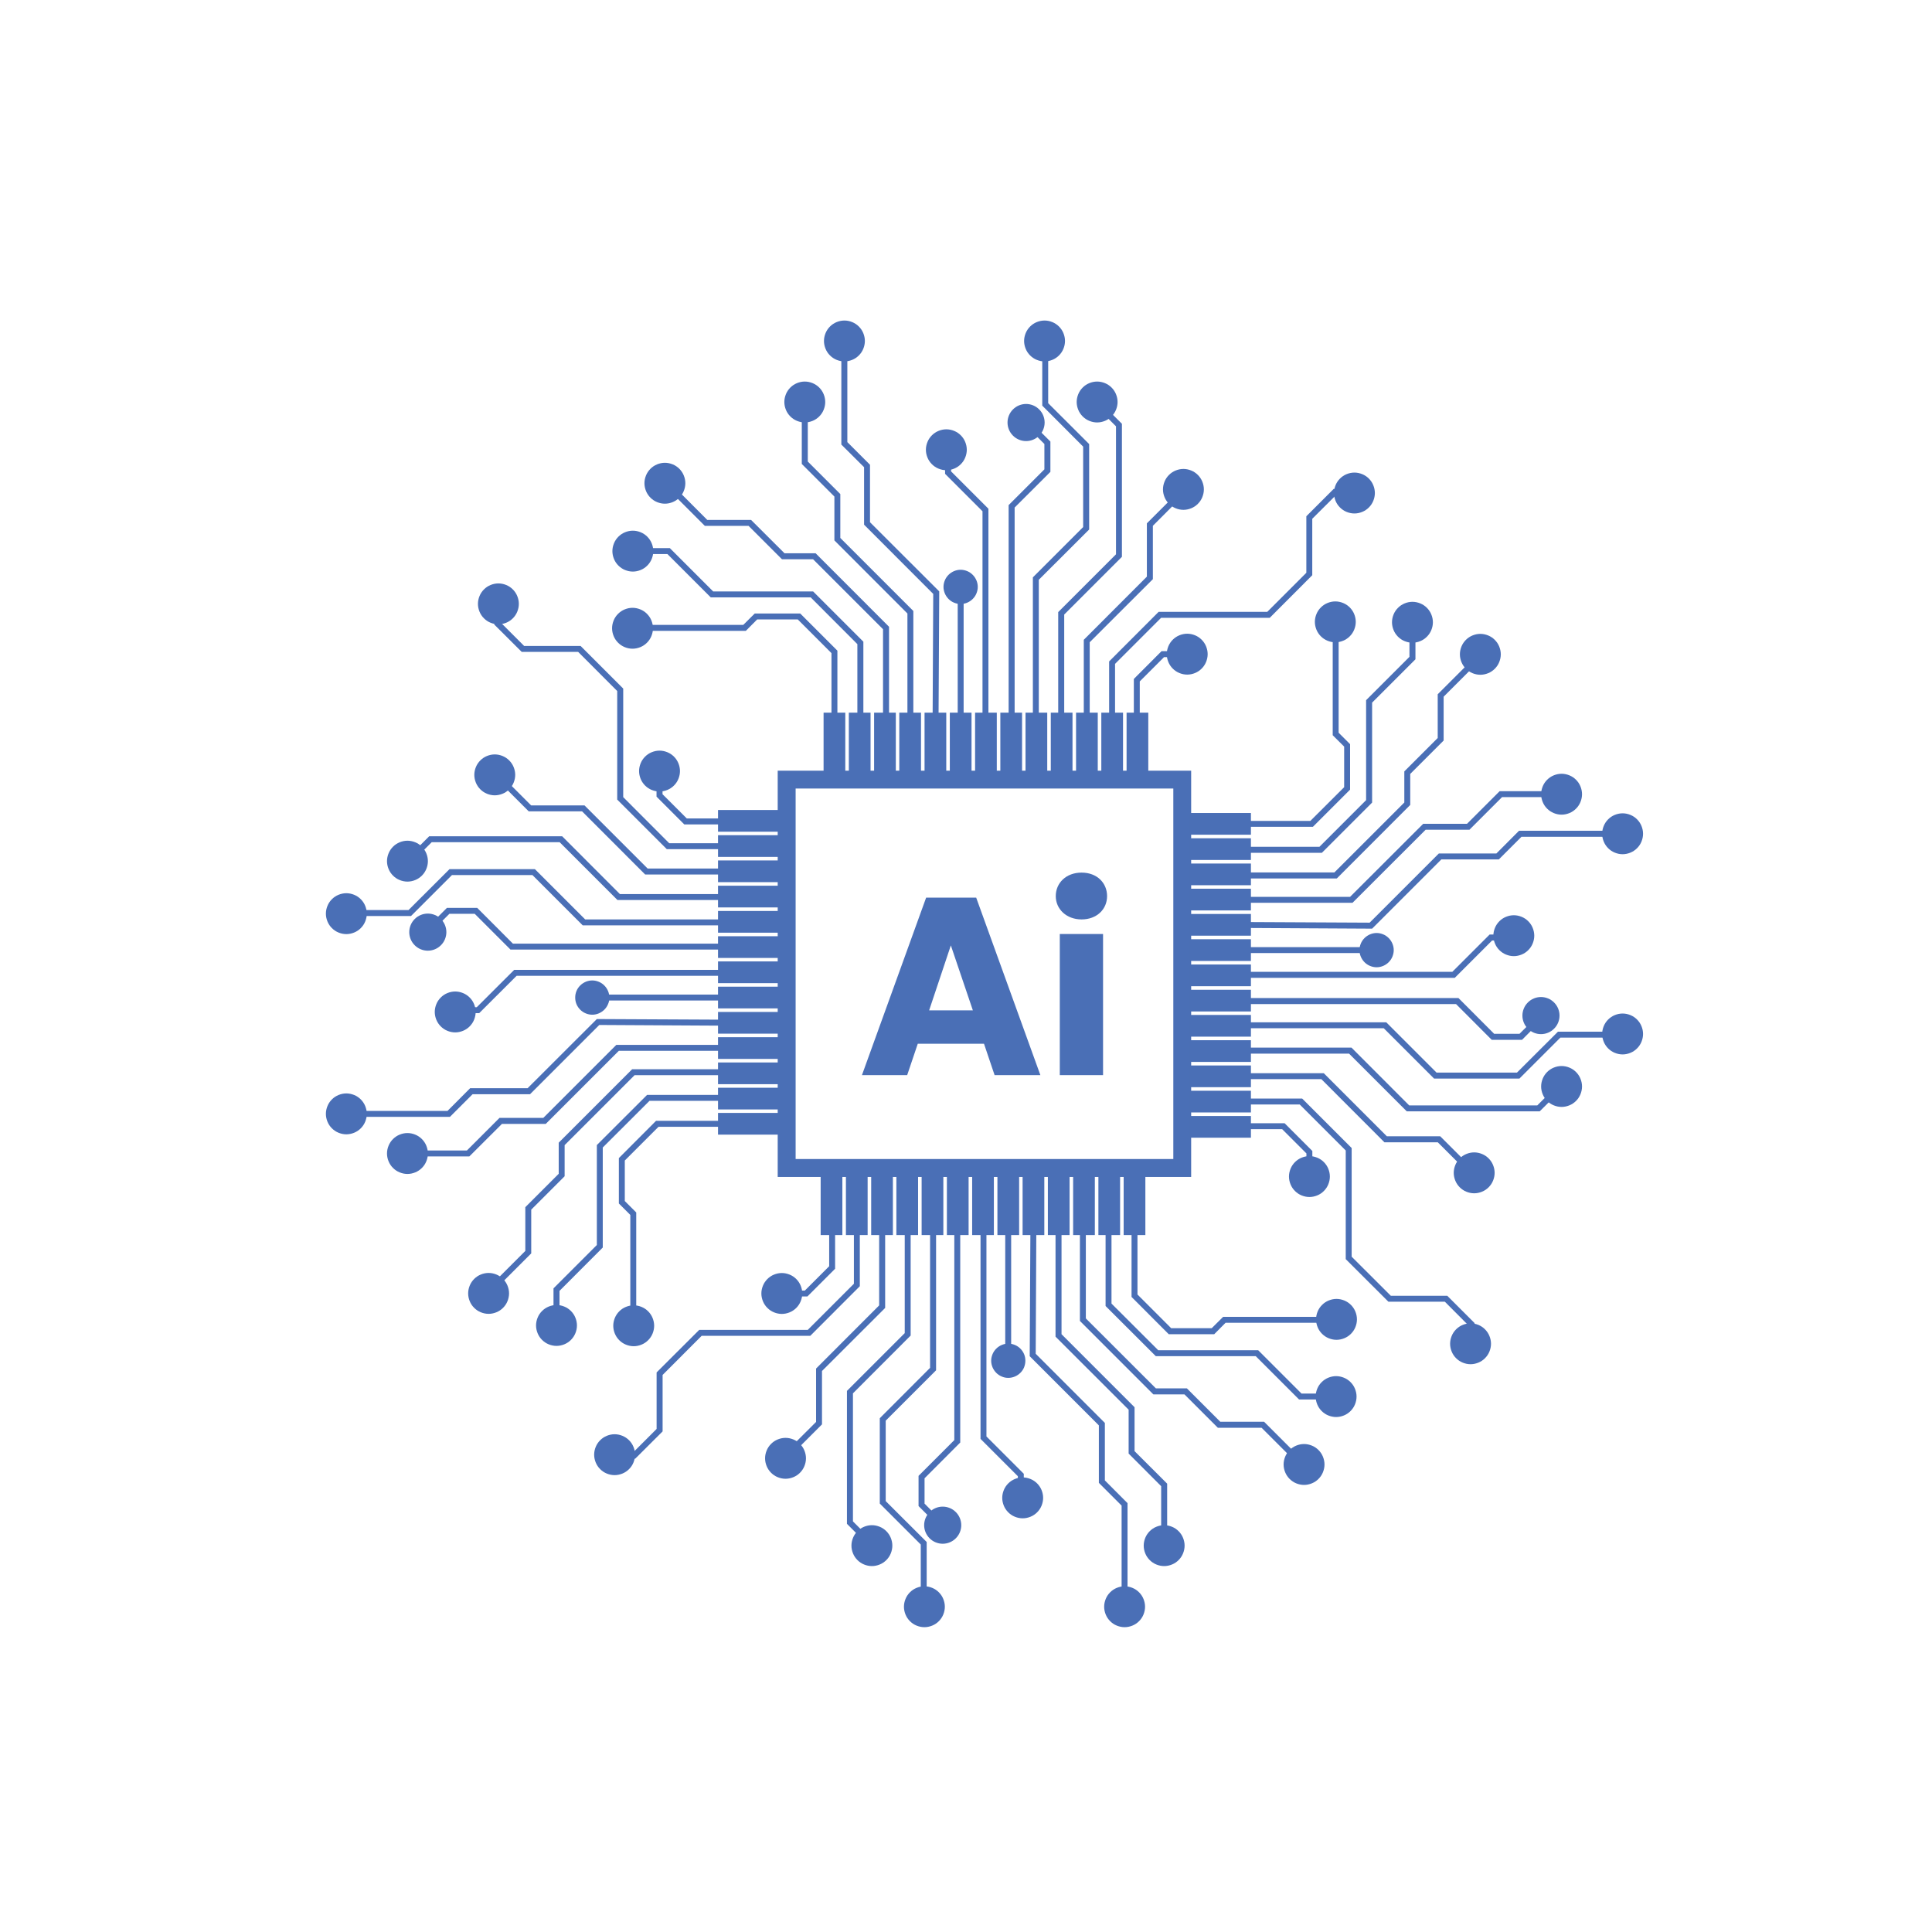 <svg xmlns="http://www.w3.org/2000/svg" id="Layer_1" data-name="Layer 1" viewBox="0 0 244.72 244.72"><defs><style>      .cls-1 {        fill: #4a6fb6;      }    </style></defs><path class="cls-1" d="m150.88,97.62h-52.37v51.46h52.37v-51.46Zm-2.26,2.26v46.93h-47.84v-46.93h47.84"></path><rect class="cls-1" x="104.32" y="90.27" width="2.75" height="7.75"></rect><rect class="cls-1" x="107.52" y="90.27" width="2.75" height="7.75"></rect><rect class="cls-1" x="110.72" y="90.27" width="2.75" height="7.75"></rect><rect class="cls-1" x="113.91" y="90.27" width="2.75" height="7.75"></rect><rect class="cls-1" x="117.11" y="90.27" width="2.75" height="7.75"></rect><rect class="cls-1" x="120.31" y="90.27" width="2.75" height="7.75"></rect><rect class="cls-1" x="123.51" y="90.27" width="2.75" height="7.75"></rect><rect class="cls-1" x="126.71" y="90.27" width="2.75" height="7.75"></rect><rect class="cls-1" x="129.9" y="90.27" width="2.75" height="7.75"></rect><rect class="cls-1" x="133.1" y="90.27" width="2.75" height="7.75"></rect><rect class="cls-1" x="136.3" y="90.27" width="2.75" height="7.75"></rect><rect class="cls-1" x="139.5" y="90.27" width="2.75" height="7.75"></rect><rect class="cls-1" x="142.7" y="90.27" width="2.75" height="7.75"></rect><polygon class="cls-1" points="106.07 93.91 105.32 93.91 105.32 82.73 101.05 78.46 95.91 78.46 94.47 79.91 80.16 79.91 80.16 79.15 94.15 79.15 95.6 77.71 101.36 77.71 106.07 82.42 106.07 93.91"></polygon><polygon class="cls-1" points="109.36 94.44 108.6 94.44 108.6 81.59 102.69 75.67 90.03 75.67 84.54 70.18 80.16 70.18 80.16 69.43 84.85 69.43 90.34 74.92 103 74.92 109.36 81.28 109.36 94.44"></polygon><polygon class="cls-1" points="112.61 94.14 111.85 94.14 111.85 79.7 102.99 70.84 99.05 70.84 94.82 66.61 89.28 66.61 83.95 61.28 84.49 60.75 89.59 65.86 95.14 65.86 99.37 70.08 103.31 70.08 112.61 79.39 112.61 94.14"></polygon><polygon class="cls-1" points="115.69 93.23 114.94 93.23 114.94 77.71 105.69 68.45 105.69 62.9 101.56 58.77 101.56 50.92 102.32 50.92 102.32 58.46 106.44 62.58 106.44 68.14 115.69 77.39 115.69 93.23"></polygon><polygon class="cls-1" points="118.87 93.23 118.12 93.23 118.21 75.23 109.45 66.46 109.45 59.18 106.57 56.31 106.57 43.19 107.33 43.19 107.33 56 110.2 58.87 110.2 66.15 118.97 74.91 118.87 93.23"></polygon><rect class="cls-1" x="121.31" y="73.52" width=".75" height="19.71"></rect><polygon class="cls-1" points="125.2 93.23 124.45 93.23 124.45 64.76 119.71 60.02 119.71 56.97 120.47 56.97 120.47 59.71 125.2 64.44 125.2 93.23"></polygon><polygon class="cls-1" points="128.52 92.2 127.76 92.2 127.76 63.98 132.29 59.45 132.29 56.24 129.53 53.48 130.06 52.95 133.05 55.93 133.05 59.77 128.52 64.29 128.52 92.2"></polygon><polygon class="cls-1" points="131.58 92.97 130.83 92.97 130.83 73.13 137.2 66.76 137.2 56.57 132.02 51.38 132.02 43.19 132.77 43.19 132.77 51.07 137.96 56.25 137.96 67.07 131.58 73.44 131.58 92.97"></polygon><polygon class="cls-1" points="134.8 93.23 134.04 93.23 134.04 77.53 141.36 70.21 141.36 54 138.55 51.19 139.09 50.66 142.11 53.68 142.11 70.53 134.8 77.84 134.8 93.23"></polygon><polygon class="cls-1" points="138.03 91.87 137.28 91.87 137.28 81.04 145.27 73.04 145.27 66.29 149.84 61.72 150.37 62.25 146.03 66.6 146.03 73.36 138.03 81.35 138.03 91.87"></polygon><polygon class="cls-1" points="141.24 92.97 140.49 92.97 140.49 83.78 146.76 77.5 160.52 77.5 165.47 72.55 165.47 65.39 168.93 61.93 171.94 61.93 171.94 62.69 169.25 62.69 166.22 65.71 166.22 72.86 160.83 78.26 147.07 78.26 141.24 84.09 141.24 92.97"></polygon><polygon class="cls-1" points="144.37 92.77 143.62 92.77 143.62 86 147.13 82.48 150.37 82.48 150.37 83.24 147.44 83.24 144.37 86.31 144.37 92.77"></polygon><path class="cls-1" d="m82.71,79.58c0,.34-.07.67-.2.99-.13.32-.32.6-.56.84-.24.24-.52.43-.84.56-.32.13-.65.2-.99.2s-.67-.07-.99-.2c-.32-.13-.6-.32-.84-.56-.24-.24-.43-.52-.56-.84-.13-.32-.2-.65-.2-.99s.07-.67.2-.99c.13-.32.32-.6.56-.84.24-.24.52-.43.84-.56.32-.13.65-.2.99-.2s.67.07.99.2c.32.13.6.32.84.56.24.24.43.52.56.84.13.32.2.65.2.99Z"></path><path class="cls-1" d="m82.75,69.81c0,.34-.07.67-.2.99-.13.32-.32.6-.56.84-.24.24-.52.43-.84.56-.32.13-.65.2-.99.2s-.67-.07-.99-.2c-.32-.13-.6-.32-.84-.56-.24-.24-.43-.52-.56-.84-.13-.32-.2-.65-.2-.99s.07-.67.2-.99c.13-.32.32-.6.56-.84.24-.24.52-.43.84-.56.32-.13.65-.2.99-.2s.67.07.99.2c.32.13.6.32.84.56.24.24.43.52.56.84.13.32.2.65.2.99Z"></path><path class="cls-1" d="m86.81,61.21c0,.34-.07.67-.2.99-.13.32-.32.6-.56.84-.24.24-.52.43-.84.56-.32.13-.65.2-.99.2s-.67-.07-.99-.2c-.32-.13-.6-.32-.84-.56-.24-.24-.43-.52-.56-.84-.13-.32-.2-.65-.2-.99s.07-.67.2-.99c.13-.32.32-.6.56-.84.24-.24.52-.43.84-.56.32-.13.65-.2.99-.2s.67.07.99.2c.32.13.6.32.84.56.24.24.43.52.56.84.13.32.2.65.2.99Z"></path><path class="cls-1" d="m104.53,50.92c0,.34-.07.67-.2.99-.13.32-.32.6-.56.84-.24.24-.52.43-.84.56-.32.13-.65.2-.99.2s-.67-.07-.99-.2c-.32-.13-.6-.32-.84-.56-.24-.24-.43-.52-.56-.84-.13-.32-.2-.65-.2-.99s.07-.67.2-.99c.13-.32.32-.6.56-.84.24-.24.52-.43.84-.56.32-.13.65-.2.99-.2s.67.07.99.2c.32.13.6.32.84.56.24.24.43.52.56.84.13.32.2.65.2.99Z"></path><path class="cls-1" d="m109.55,43.19c0,.34-.07.67-.2.99-.13.32-.32.6-.56.84-.24.24-.52.43-.84.56-.32.13-.65.2-.99.2s-.67-.07-.99-.2c-.32-.13-.6-.32-.84-.56-.24-.24-.43-.52-.56-.84-.13-.32-.2-.65-.2-.99s.07-.67.2-.99c.13-.32.32-.6.56-.84.24-.24.52-.43.84-.56.32-.13.65-.2.99-.2s.67.07.99.2c.32.13.6.32.84.56.24.24.43.52.56.84.13.32.2.65.2.99Z"></path><path class="cls-1" d="m122.46,56.97c0,.34-.07.67-.2.99-.13.32-.32.6-.56.84-.24.24-.52.43-.84.56-.32.13-.65.2-.99.2s-.67-.07-.99-.2c-.32-.13-.6-.32-.84-.56-.24-.24-.43-.52-.56-.84-.13-.32-.2-.65-.2-.99,0-.34.07-.67.2-.99.13-.32.32-.6.56-.84.24-.24.52-.43.84-.56.32-.13.65-.2.99-.2s.67.07.99.2c.32.13.6.32.84.56.24.24.43.52.56.84.13.32.2.65.2.99Z"></path><path class="cls-1" d="m123.85,74.34c0,.29-.06.56-.17.83-.11.27-.27.5-.47.7s-.44.36-.7.47-.54.17-.83.17-.56-.06-.83-.17c-.27-.11-.5-.27-.7-.47-.2-.2-.36-.44-.47-.7-.11-.27-.17-.54-.17-.83s.06-.56.17-.83.27-.5.47-.7c.2-.2.44-.36.7-.47.27-.11.54-.17.83-.17s.56.06.83.17.5.27.7.47c.2.2.36.44.47.7s.17.54.17.83Z"></path><path class="cls-1" d="m134.9,43.19c0,.34-.07.67-.2.99-.13.32-.32.6-.56.84-.24.24-.52.43-.84.56-.32.13-.65.2-.99.2s-.67-.07-.99-.2c-.32-.13-.6-.32-.84-.56-.24-.24-.43-.52-.56-.84-.13-.32-.2-.65-.2-.99s.07-.67.2-.99c.13-.32.32-.6.56-.84.24-.24.52-.43.84-.56.32-.13.65-.2.99-.2s.67.07.99.2c.32.13.6.32.84.56.24.24.43.52.56.84.13.32.2.65.2.99Z"></path><path class="cls-1" d="m141.56,50.92c0,.34-.07.67-.2.99-.13.32-.32.6-.56.84-.24.24-.52.43-.84.56-.32.13-.65.2-.99.2s-.67-.07-.99-.2c-.32-.13-.6-.32-.84-.56-.24-.24-.43-.52-.56-.84-.13-.32-.2-.65-.2-.99s.07-.67.2-.99c.13-.32.32-.6.56-.84.24-.24.52-.43.84-.56.32-.13.65-.2.99-.2s.67.07.99.2c.32.13.6.32.84.56.24.24.43.52.56.84s.2.65.2.99Z"></path><path class="cls-1" d="m152.49,61.99c0,.34-.07.67-.2.99-.13.32-.32.6-.56.84-.24.24-.52.43-.84.56-.32.13-.65.2-.99.2s-.67-.07-.99-.2c-.32-.13-.6-.32-.84-.56s-.43-.52-.56-.84c-.13-.32-.2-.65-.2-.99s.07-.67.2-.99.32-.6.56-.84c.24-.24.52-.43.84-.56.32-.13.65-.2.99-.2s.67.07.99.2c.32.13.6.32.84.56.24.24.43.52.56.84s.2.65.2.99Z"></path><path class="cls-1" d="m174.15,62.45c0,.34-.07.67-.2.99-.13.32-.32.6-.56.84-.24.24-.52.43-.84.56-.32.13-.65.2-.99.2s-.67-.07-.99-.2c-.32-.13-.6-.32-.84-.56-.24-.24-.43-.52-.56-.84-.13-.32-.2-.65-.2-.99s.07-.67.2-.99c.13-.32.32-.6.56-.84.24-.24.52-.43.84-.56.32-.13.65-.2.99-.2s.67.07.99.2c.32.13.6.32.84.56.24.24.43.52.56.84s.2.65.2.99Z"></path><path class="cls-1" d="m152.97,82.86c0,.34-.07.67-.2.99-.13.32-.32.6-.56.84-.24.24-.52.43-.84.56-.32.13-.65.2-.99.2s-.67-.07-.99-.2c-.32-.13-.6-.32-.84-.56-.24-.24-.43-.52-.56-.84-.13-.32-.2-.65-.2-.99s.07-.67.2-.99.32-.6.56-.84c.24-.24.52-.43.84-.56.32-.13.65-.2.99-.2s.67.07.99.2c.32.13.6.32.84.56.24.24.43.52.56.84.13.32.2.65.2.99Z"></path><path class="cls-1" d="m132.32,53.52c0,.31-.06.61-.18.9-.12.29-.29.54-.51.76s-.47.39-.76.51c-.29.12-.59.18-.9.18s-.61-.06-.9-.18c-.29-.12-.54-.29-.76-.51-.22-.22-.39-.47-.51-.76s-.18-.59-.18-.9.06-.61.18-.9.29-.54.51-.76c.22-.22.47-.39.76-.51.29-.12.59-.18.9-.18s.61.06.9.18c.29.12.54.29.76.51.22.22.39.47.51.76.12.29.18.59.18.9Z"></path><rect class="cls-1" x="142.33" y="148.69" width="2.75" height="7.75"></rect><rect class="cls-1" x="139.13" y="148.69" width="2.75" height="7.75"></rect><rect class="cls-1" x="135.93" y="148.69" width="2.75" height="7.75"></rect><rect class="cls-1" x="132.73" y="148.69" width="2.75" height="7.75"></rect><rect class="cls-1" x="129.53" y="148.69" width="2.75" height="7.75"></rect><rect class="cls-1" x="126.34" y="148.69" width="2.75" height="7.75"></rect><rect class="cls-1" x="123.14" y="148.69" width="2.75" height="7.75"></rect><rect class="cls-1" x="119.94" y="148.69" width="2.75" height="7.75"></rect><rect class="cls-1" x="116.74" y="148.69" width="2.75" height="7.75"></rect><rect class="cls-1" x="113.54" y="148.69" width="2.75" height="7.75"></rect><rect class="cls-1" x="110.35" y="148.69" width="2.75" height="7.75"></rect><rect class="cls-1" x="107.15" y="148.69" width="2.75" height="7.75"></rect><rect class="cls-1" x="103.95" y="148.69" width="2.75" height="7.75"></rect><polygon class="cls-1" points="153.8 169 148.04 169 143.33 164.28 143.33 152.79 144.08 152.79 144.08 163.97 148.35 168.24 153.48 168.24 154.93 166.8 169.24 166.8 169.24 167.55 155.24 167.55 153.8 169"></polygon><polygon class="cls-1" points="169.24 177.27 164.55 177.27 159.06 171.78 146.4 171.78 140.04 165.43 140.04 152.26 140.79 152.26 140.79 165.12 146.71 171.03 159.37 171.03 164.86 176.52 169.24 176.52 169.24 177.27"></polygon><polygon class="cls-1" points="164.91 185.96 159.8 180.85 154.26 180.85 150.03 176.62 146.09 176.62 145.98 176.51 136.79 167.32 136.79 152.56 137.54 152.56 137.54 167 146.41 175.86 150.34 175.86 154.57 180.09 160.12 180.09 165.45 185.42 164.91 185.96"></polygon><polygon class="cls-1" points="147.84 195.78 147.08 195.78 147.08 188.25 142.96 184.12 142.96 178.56 133.7 169.31 133.7 153.47 134.46 153.47 134.46 169 143.71 178.25 143.71 183.81 147.84 187.93 147.84 195.78"></polygon><polygon class="cls-1" points="142.82 203.52 142.07 203.52 142.07 190.71 139.19 187.83 139.19 180.55 130.43 171.79 130.53 153.47 131.28 153.47 131.19 171.48 139.95 180.24 139.95 187.52 142.82 190.4 142.82 203.52"></polygon><rect class="cls-1" x="127.33" y="153.47" width=".75" height="19.71"></rect><polygon class="cls-1" points="129.68 189.73 128.93 189.73 128.93 186.99 124.2 182.26 124.2 153.47 124.95 153.47 124.95 181.95 129.68 186.68 129.68 189.73"></polygon><polygon class="cls-1" points="119.34 193.76 116.35 190.77 116.35 186.94 120.88 182.41 120.88 154.51 121.63 154.51 121.63 182.72 117.11 187.25 117.11 190.46 119.87 193.23 119.34 193.76"></polygon><polygon class="cls-1" points="117.38 203.52 116.63 203.52 116.63 195.64 111.44 190.45 111.44 179.64 117.81 173.26 117.81 153.73 118.57 153.73 118.57 173.57 112.19 179.95 112.19 190.14 117.38 195.32 117.38 203.52"></polygon><polygon class="cls-1" points="110.31 196.05 107.28 193.02 107.28 176.18 114.6 168.86 114.6 153.47 115.35 153.47 115.35 169.17 108.04 176.49 108.04 192.71 110.85 195.52 110.31 196.05"></polygon><polygon class="cls-1" points="99.56 184.98 99.02 184.45 103.37 180.11 103.37 173.35 111.36 165.35 111.36 154.83 112.12 154.83 112.12 165.67 104.12 173.66 104.12 180.42 99.56 184.98"></polygon><polygon class="cls-1" points="80.46 184.77 77.46 184.77 77.46 184.02 80.15 184.02 83.17 181 83.17 173.84 88.57 168.45 102.32 168.45 108.16 162.61 108.16 153.73 108.91 153.73 108.91 162.92 102.64 169.2 88.88 169.2 83.93 174.16 83.93 181.31 80.46 184.77"></polygon><polygon class="cls-1" points="102.27 164.22 99.03 164.22 99.03 163.47 101.95 163.47 105.03 160.39 105.03 153.93 105.78 153.93 105.78 160.71 102.27 164.22"></polygon><path class="cls-1" d="m171.88,167.12c0,.34-.07.67-.2.99s-.32.6-.56.84c-.24.24-.52.43-.84.56-.32.13-.65.2-.99.2s-.67-.07-.99-.2c-.32-.13-.6-.32-.84-.56-.24-.24-.43-.52-.56-.84-.13-.32-.2-.65-.2-.99s.07-.67.2-.99c.13-.32.32-.6.56-.84.24-.24.52-.43.84-.56.32-.13.65-.2.99-.2s.67.07.99.2c.32.13.6.32.84.56.24.24.43.52.56.84.13.32.2.65.2.99Z"></path><path class="cls-1" d="m171.83,176.9c0,.34-.07.67-.2.99-.13.32-.32.6-.56.84-.24.24-.52.43-.84.56-.32.13-.65.2-.99.2s-.67-.07-.99-.2c-.32-.13-.6-.32-.84-.56-.24-.24-.43-.52-.56-.84-.13-.32-.2-.65-.2-.99s.07-.67.2-.99c.13-.32.32-.6.56-.84.24-.24.52-.43.84-.56.32-.13.65-.2.99-.2s.67.07.99.2c.32.13.6.32.84.56.24.24.43.52.56.84.13.32.2.65.2.99Z"></path><path class="cls-1" d="m167.77,185.5c0,.34-.07.67-.2.99-.13.32-.32.6-.56.84-.24.24-.52.43-.84.56-.32.13-.65.2-.99.2s-.67-.07-.99-.2c-.32-.13-.6-.32-.84-.56-.24-.24-.43-.52-.56-.84-.13-.32-.2-.65-.2-.99s.07-.67.2-.99c.13-.32.32-.6.56-.84.24-.24.52-.43.84-.56.32-.13.65-.2.99-.2s.67.07.99.2c.32.13.6.32.84.56.24.24.43.52.56.84.13.32.2.65.2.99Z"></path><path class="cls-1" d="m150.05,195.78c0,.34-.07.67-.2.99-.13.32-.32.6-.56.84-.24.24-.52.43-.84.56-.32.13-.65.2-.99.2s-.67-.07-.99-.2c-.32-.13-.6-.32-.84-.56-.24-.24-.43-.52-.56-.84-.13-.32-.2-.65-.2-.99s.07-.67.2-.99c.13-.32.32-.6.56-.84.24-.24.52-.43.84-.56.32-.13.65-.2.99-.2s.67.07.99.2c.32.13.6.32.84.56.24.24.43.52.56.84.13.32.2.65.2.99Z"></path><path class="cls-1" d="m145.04,203.52c0,.34-.07.67-.2.99s-.32.6-.56.84-.52.43-.84.56c-.32.13-.65.2-.99.2-.34,0-.67-.07-.99-.2-.32-.13-.6-.32-.84-.56-.24-.24-.43-.52-.56-.84-.13-.32-.2-.65-.2-.99s.07-.67.2-.99c.13-.32.32-.6.56-.84.24-.24.52-.43.84-.56.32-.13.65-.2.99-.2s.67.07.99.2c.32.13.6.32.84.56.24.24.43.52.56.84s.2.65.2.99Z"></path><path class="cls-1" d="m132.13,189.73c0,.34-.07.67-.2.99-.13.32-.32.6-.56.84-.24.24-.52.43-.84.56-.32.13-.65.2-.99.2s-.67-.07-.99-.2c-.32-.13-.6-.32-.84-.56-.24-.24-.43-.52-.56-.84-.13-.32-.2-.65-.2-.99s.07-.67.2-.99c.13-.32.32-.6.56-.84.24-.24.52-.43.84-.56.32-.13.65-.2.99-.2s.67.07.99.2c.32.13.6.32.84.56.24.24.43.52.56.84.13.32.2.65.2.99Z"></path><path class="cls-1" d="m129.88,172.36c0,.29-.06.56-.16.83-.11.27-.27.5-.47.7-.2.2-.44.36-.7.47-.27.11-.54.17-.83.17s-.56-.05-.83-.17c-.27-.11-.5-.27-.7-.47-.2-.2-.36-.44-.47-.7-.11-.27-.17-.54-.17-.83s.06-.56.17-.83c.11-.27.27-.5.47-.7.2-.2.44-.36.7-.47.27-.11.54-.17.83-.17s.56.06.83.17c.27.11.5.27.7.47.2.2.36.44.47.7.11.27.16.54.16.83Z"></path><path class="cls-1" d="m119.68,203.52c0,.34-.07.67-.2.99s-.32.6-.56.84c-.24.24-.52.43-.84.56-.32.13-.65.2-.99.2-.34,0-.67-.07-.99-.2-.32-.13-.6-.32-.84-.56-.24-.24-.43-.52-.56-.84s-.2-.65-.2-.99.07-.67.2-.99.32-.6.56-.84c.24-.24.52-.43.84-.56.32-.13.65-.2.99-.2s.67.07.99.2c.32.13.6.32.84.56.24.24.43.52.56.84s.2.65.2.99Z"></path><path class="cls-1" d="m113.03,195.78c0,.34-.07.67-.2.99s-.32.6-.56.84c-.24.24-.52.43-.84.56-.32.13-.65.2-.99.2s-.67-.07-.99-.2c-.32-.13-.6-.32-.84-.56s-.43-.52-.56-.84c-.13-.32-.2-.65-.2-.99s.07-.67.2-.99c.13-.32.32-.6.56-.84.24-.24.52-.43.84-.56.32-.13.65-.2.99-.2s.67.07.99.2c.32.13.6.32.84.56.24.24.43.52.56.84.13.32.2.65.2.99Z"></path><path class="cls-1" d="m102.09,184.72c0,.34-.07.67-.2.99-.13.32-.32.6-.56.84-.24.24-.52.43-.84.56-.32.13-.65.2-.99.2s-.67-.07-.99-.2c-.32-.13-.6-.32-.84-.56-.24-.24-.43-.52-.56-.84-.13-.32-.2-.65-.2-.99s.07-.67.2-.99c.13-.32.32-.6.56-.84.24-.24.52-.43.84-.56.32-.13.65-.2.99-.2s.67.07.99.2c.32.13.6.32.84.56.24.24.43.52.56.84.13.32.2.65.2.99Z"></path><path class="cls-1" d="m80.44,184.26c0,.34-.07.67-.2.99-.13.32-.32.6-.56.84-.24.24-.52.43-.84.56-.32.13-.65.2-.99.2s-.67-.07-.99-.2c-.32-.13-.6-.32-.84-.56-.24-.24-.43-.52-.56-.84-.13-.32-.2-.65-.2-.99s.07-.67.2-.99c.13-.32.32-.6.56-.84.24-.24.52-.43.84-.56.32-.13.65-.2.99-.2s.67.07.99.2c.32.13.6.32.84.56.24.24.43.52.56.84.13.32.2.65.2.99Z"></path><path class="cls-1" d="m101.62,163.84c0,.34-.07.67-.2.99s-.32.6-.56.84c-.24.24-.52.43-.84.56-.32.13-.65.2-.99.2s-.67-.07-.99-.2c-.32-.13-.6-.32-.84-.56-.24-.24-.43-.52-.56-.84-.13-.32-.2-.65-.2-.99s.07-.67.2-.99c.13-.32.32-.6.56-.84.24-.24.52-.43.84-.56.32-.13.65-.2.99-.2s.67.07.99.2c.32.13.6.32.84.56.24.24.43.52.56.84s.2.65.2.99Z"></path><path class="cls-1" d="m121.76,193.19c0,.31-.06.61-.18.9-.12.29-.29.54-.51.76-.22.22-.47.39-.76.51-.29.12-.59.18-.9.18s-.61-.06-.9-.18c-.29-.12-.54-.29-.76-.51-.22-.22-.39-.47-.51-.76-.12-.29-.18-.59-.18-.9s.06-.61.18-.9c.12-.29.29-.54.51-.76.22-.22.47-.39.76-.51.29-.12.59-.18.9-.18s.61.06.9.18c.29.12.54.29.76.51.22.22.39.47.51.76.12.29.18.59.18.9Z"></path><rect class="cls-1" x="150.7" y="102.98" width="7.75" height="2.75"></rect><rect class="cls-1" x="150.7" y="106.18" width="7.75" height="2.75"></rect><rect class="cls-1" x="150.7" y="109.38" width="7.75" height="2.75"></rect><rect class="cls-1" x="150.7" y="112.57" width="7.75" height="2.75"></rect><rect class="cls-1" x="150.7" y="115.77" width="7.75" height="2.75"></rect><rect class="cls-1" x="150.7" y="118.97" width="7.75" height="2.75"></rect><rect class="cls-1" x="150.7" y="122.17" width="7.75" height="2.75"></rect><rect class="cls-1" x="150.7" y="125.37" width="7.75" height="2.75"></rect><rect class="cls-1" x="150.7" y="128.56" width="7.75" height="2.75"></rect><rect class="cls-1" x="150.7" y="131.76" width="7.75" height="2.75"></rect><rect class="cls-1" x="150.7" y="134.96" width="7.75" height="2.75"></rect><rect class="cls-1" x="150.7" y="138.16" width="7.75" height="2.75"></rect><rect class="cls-1" x="150.7" y="141.36" width="7.75" height="2.75"></rect><polygon class="cls-1" points="166.3 104.73 154.8 104.73 154.8 103.98 165.98 103.98 170.26 99.71 170.26 94.57 168.81 93.13 168.81 78.82 169.56 78.82 169.56 92.81 171.01 94.26 171.01 100.02 166.3 104.73"></polygon><polygon class="cls-1" points="167.44 108.02 154.27 108.02 154.27 107.26 167.13 107.26 173.04 101.35 173.04 88.69 178.53 83.2 178.53 78.82 179.29 78.82 179.29 83.51 173.8 89 173.8 101.66 167.44 108.02"></polygon><polygon class="cls-1" points="169.33 111.27 154.58 111.27 154.58 110.51 169.02 110.51 177.88 101.65 177.88 97.71 182.11 93.48 182.11 87.94 187.44 82.61 187.97 83.14 182.86 88.25 182.86 93.8 178.63 98.03 178.63 101.96 169.33 111.27"></polygon><polygon class="cls-1" points="171.32 114.35 155.48 114.35 155.48 113.6 171.01 113.6 180.27 104.35 185.82 104.35 189.95 100.22 197.79 100.22 197.79 100.97 190.26 100.97 186.13 105.1 180.58 105.1 171.32 114.35"></polygon><polygon class="cls-1" points="173.8 117.63 155.48 117.53 155.49 116.78 173.49 116.87 182.25 108.11 189.54 108.11 192.41 105.23 205.53 105.23 205.53 105.99 192.72 105.99 189.85 108.86 182.57 108.86 173.8 117.63"></polygon><rect class="cls-1" x="155.48" y="119.97" width="19.71" height=".75"></rect><polygon class="cls-1" points="184.27 123.86 155.48 123.86 155.48 123.1 183.96 123.1 188.69 118.37 191.74 118.37 191.74 119.13 189 119.13 184.27 123.86"></polygon><polygon class="cls-1" points="192.79 131.71 188.95 131.71 184.43 127.18 156.52 127.18 156.52 126.42 184.74 126.42 189.26 130.95 192.47 130.95 195.24 128.19 195.77 128.72 192.79 131.71"></polygon><polygon class="cls-1" points="192.46 136.62 181.65 136.62 175.27 130.24 155.74 130.24 155.74 129.49 175.59 129.49 181.96 135.86 192.15 135.86 197.34 130.68 205.53 130.68 205.53 131.43 197.65 131.43 192.46 136.62"></polygon><polygon class="cls-1" points="195.03 140.77 178.19 140.77 170.88 133.46 155.48 133.46 155.48 132.7 171.19 132.7 178.5 140.02 194.72 140.02 197.53 137.21 198.06 137.75 195.03 140.77"></polygon><polygon class="cls-1" points="186.46 149.03 182.12 144.69 175.36 144.69 175.25 144.58 167.37 136.69 156.85 136.69 156.85 135.94 167.68 135.94 167.79 136.05 175.67 143.93 182.43 143.93 187 148.5 186.46 149.03"></polygon><polygon class="cls-1" points="186.78 170.6 186.03 170.6 186.03 167.91 183.01 164.88 175.86 164.88 170.46 159.49 170.46 145.73 164.63 139.9 155.74 139.9 155.74 139.15 164.94 139.15 171.21 145.42 171.21 159.18 176.17 164.13 183.32 164.13 186.78 167.59 186.78 170.6"></polygon><polygon class="cls-1" points="166.23 149.03 165.48 149.03 165.48 146.1 162.41 143.03 155.95 143.03 155.95 142.28 162.72 142.28 166.23 145.79 166.23 149.03"></polygon><path class="cls-1" d="m171.73,78.77c0,.34-.07.67-.2.99-.13.32-.32.6-.56.84-.24.24-.52.43-.84.56-.32.13-.65.2-.99.2s-.67-.07-.99-.2c-.32-.13-.6-.32-.84-.56-.24-.24-.43-.52-.56-.84s-.2-.65-.2-.99.07-.67.2-.99c.13-.32.32-.6.56-.84.24-.24.52-.43.84-.56.32-.13.65-.2.99-.2s.67.07.99.2c.32.13.6.32.84.56.24.24.43.52.56.84.13.32.2.65.2.99Z"></path><path class="cls-1" d="m181.5,78.82c0,.34-.07.67-.2.99-.13.32-.32.6-.56.84-.24.24-.52.43-.84.56-.32.13-.65.2-.99.2s-.67-.07-.99-.2c-.32-.13-.6-.32-.84-.56-.24-.24-.43-.52-.56-.84-.13-.32-.2-.65-.2-.99s.07-.67.2-.99.32-.6.56-.84c.24-.24.52-.43.84-.56.32-.13.65-.2.99-.2s.67.07.99.2c.32.13.6.32.84.56.24.24.43.52.56.84s.2.65.2.99Z"></path><path class="cls-1" d="m190.1,82.88c0,.34-.07.67-.2.99-.13.32-.32.6-.56.84-.24.24-.52.43-.84.56-.32.13-.65.2-.99.2s-.67-.07-.99-.2c-.32-.13-.6-.32-.84-.56s-.43-.52-.56-.84c-.13-.32-.2-.65-.2-.99,0-.34.07-.67.2-.99.13-.32.32-.6.56-.84s.52-.43.84-.56c.32-.13.65-.2.99-.2s.67.07.99.2c.32.13.6.32.84.56.24.24.43.52.56.84.13.32.2.65.2.99Z"></path><path class="cls-1" d="m200.39,100.6c0,.34-.07.67-.2.99-.13.32-.32.6-.56.84-.24.24-.52.43-.84.56-.32.13-.65.2-.99.2s-.67-.07-.99-.2c-.32-.13-.6-.32-.84-.56s-.43-.52-.56-.84c-.13-.32-.2-.65-.2-.99s.07-.67.2-.99c.13-.32.32-.6.56-.84.24-.24.52-.43.84-.56.32-.13.65-.2.99-.2s.67.07.99.2c.32.13.6.32.84.56.24.24.43.52.56.84.13.32.2.65.2.99Z"></path><path class="cls-1" d="m208.12,105.61c0,.34-.07.67-.2.99-.13.32-.32.6-.56.84-.24.24-.52.43-.84.56-.32.13-.65.2-.99.2s-.67-.07-.99-.2c-.32-.13-.6-.32-.84-.56s-.43-.52-.56-.84c-.13-.32-.2-.65-.2-.99s.07-.67.2-.99c.13-.32.32-.6.56-.84.24-.24.52-.43.84-.56.32-.13.65-.2.99-.2s.67.07.99.2c.32.13.6.32.84.56.24.24.43.52.56.84.13.32.2.65.2.99Z"></path><path class="cls-1" d="m194.34,118.52c0,.34-.07.67-.2.99-.13.32-.32.6-.56.84-.24.24-.52.43-.84.56-.32.13-.65.2-.99.2-.34,0-.67-.07-.99-.2-.32-.13-.6-.32-.84-.56s-.43-.52-.56-.84c-.13-.32-.2-.65-.2-.99s.07-.67.2-.99c.13-.32.32-.6.56-.84.24-.24.52-.43.84-.56.32-.13.65-.2.99-.2s.67.07.99.2c.32.13.6.32.84.56.24.24.43.52.56.84.13.32.2.65.2.99Z"></path><path class="cls-1" d="m176.54,120.35c0,.29-.06.56-.17.83-.11.27-.27.5-.47.7-.2.2-.44.36-.7.47-.27.11-.54.17-.83.17s-.56-.06-.83-.17-.5-.27-.7-.47c-.2-.2-.36-.44-.47-.7-.11-.27-.17-.54-.17-.83s.06-.56.17-.83c.11-.27.27-.5.47-.7.2-.2.44-.36.7-.47.27-.11.54-.17.83-.17s.56.06.83.17c.27.11.5.27.7.47.2.2.36.44.47.7.11.27.17.54.17.83Z"></path><path class="cls-1" d="m208.12,130.97c0,.34-.07.67-.2.99-.13.32-.32.6-.56.84-.24.24-.52.43-.84.56-.32.13-.65.2-.99.2s-.67-.07-.99-.2c-.32-.13-.6-.32-.84-.56-.24-.24-.43-.52-.56-.84-.13-.32-.2-.65-.2-.99s.07-.67.2-.99c.13-.32.32-.6.56-.84.24-.24.52-.43.84-.56.32-.13.65-.2.99-.2s.67.07.99.2c.32.13.6.32.84.56.24.24.43.52.56.84.13.32.2.65.2.99Z"></path><path class="cls-1" d="m200.39,137.62c0,.34-.07.67-.2.99-.13.32-.32.6-.56.84-.24.24-.52.43-.84.56-.32.13-.65.2-.99.2-.34,0-.67-.07-.99-.2-.32-.13-.6-.32-.84-.56s-.43-.52-.56-.84-.2-.65-.2-.99.07-.67.2-.99c.13-.32.32-.6.56-.84.24-.24.52-.43.84-.56.32-.13.65-.2.99-.2s.67.07.99.2c.32.13.6.32.84.56.24.24.43.52.56.84.13.32.2.65.2.99Z"></path><path class="cls-1" d="m189.32,148.56c0,.34-.07.67-.2.99-.13.32-.32.6-.56.84-.24.24-.52.43-.84.56s-.65.2-.99.2-.67-.07-.99-.2c-.32-.13-.6-.32-.84-.56-.24-.24-.43-.52-.56-.84-.13-.32-.2-.65-.2-.99s.07-.67.2-.99c.13-.32.32-.6.56-.84.24-.24.52-.43.84-.56.32-.13.65-.2.99-.2s.67.07.99.2.6.32.84.56.43.52.56.84c.13.32.2.65.2.99Z"></path><path class="cls-1" d="m188.86,170.21c0,.34-.07.67-.2.99-.13.32-.32.6-.56.84-.24.24-.52.43-.84.56-.32.13-.65.2-.99.2s-.67-.07-.99-.2c-.32-.13-.6-.32-.84-.56-.24-.24-.43-.52-.56-.84s-.2-.65-.2-.99c0-.34.07-.67.2-.99.13-.32.32-.6.56-.84.24-.24.52-.43.84-.56.32-.13.65-.2.99-.2s.67.07.99.2c.32.13.6.32.84.56.24.24.43.52.56.84.13.32.2.65.2.99Z"></path><path class="cls-1" d="m168.45,149.03c0,.34-.07.67-.2.99-.13.32-.32.6-.56.84s-.52.43-.84.56c-.32.13-.65.2-.99.2s-.67-.07-.99-.2c-.32-.13-.6-.32-.84-.56-.24-.24-.43-.52-.56-.84-.13-.32-.2-.65-.2-.99s.07-.67.2-.99c.13-.32.32-.6.56-.84.24-.24.52-.43.84-.56.32-.13.65-.2.99-.2s.67.07.99.2c.32.13.6.32.84.56s.43.52.56.84c.13.32.2.65.2.99Z"></path><path class="cls-1" d="m197.54,128.64c0,.31-.06.61-.18.9-.12.29-.29.54-.51.76-.22.22-.47.39-.76.51-.29.12-.59.18-.9.18s-.61-.06-.9-.18c-.29-.12-.54-.29-.76-.51-.22-.22-.39-.47-.51-.76-.12-.29-.18-.59-.18-.9s.06-.61.18-.9.29-.54.51-.76c.22-.22.47-.39.76-.51.29-.12.59-.18.9-.18s.61.06.9.18.54.29.76.51c.22.22.39.47.51.76s.18.59.18.9Z"></path><rect class="cls-1" x="90.95" y="140.97" width="7.75" height="2.75"></rect><rect class="cls-1" x="90.95" y="137.78" width="7.75" height="2.75"></rect><rect class="cls-1" x="90.95" y="134.58" width="7.75" height="2.75"></rect><rect class="cls-1" x="90.95" y="131.38" width="7.75" height="2.75"></rect><rect class="cls-1" x="90.95" y="128.18" width="7.75" height="2.75"></rect><rect class="cls-1" x="90.95" y="124.98" width="7.75" height="2.75"></rect><rect class="cls-1" x="90.95" y="121.78" width="7.75" height="2.75"></rect><rect class="cls-1" x="90.95" y="118.59" width="7.75" height="2.75"></rect><rect class="cls-1" x="90.95" y="115.39" width="7.75" height="2.75"></rect><rect class="cls-1" x="90.95" y="112.19" width="7.75" height="2.75"></rect><rect class="cls-1" x="90.95" y="108.99" width="7.75" height="2.75"></rect><rect class="cls-1" x="90.95" y="105.79" width="7.75" height="2.75"></rect><rect class="cls-1" x="90.95" y="102.6" width="7.75" height="2.75"></rect><polygon class="cls-1" points="80.59 167.89 79.84 167.89 79.84 153.89 78.39 152.44 78.39 146.69 83.1 141.97 94.59 141.97 94.59 142.73 83.41 142.73 79.14 147 79.14 152.13 80.59 153.58 80.59 167.89"></polygon><polygon class="cls-1" points="70.87 167.89 70.11 167.89 70.11 163.19 75.6 157.7 75.6 145.04 81.96 138.69 95.12 138.69 95.12 139.44 82.27 139.44 76.35 145.35 76.35 158.02 70.87 163.51 70.87 167.89"></polygon><polygon class="cls-1" points="61.96 164.09 61.43 163.56 66.54 158.45 66.54 152.91 70.77 148.68 70.77 144.74 80.07 135.44 94.82 135.44 94.82 136.19 80.38 136.19 71.52 145.05 71.52 148.99 67.29 153.22 67.29 158.76 61.96 164.09"></polygon><polygon class="cls-1" points="59.45 146.48 51.6 146.48 51.6 145.73 59.14 145.73 63.27 141.6 68.82 141.6 78.07 132.35 93.91 132.35 93.91 133.1 78.39 133.1 69.13 142.36 63.58 142.36 59.45 146.48"></polygon><polygon class="cls-1" points="56.99 141.47 43.87 141.47 43.87 140.72 56.68 140.72 59.55 137.84 66.83 137.84 75.6 129.08 93.92 129.17 93.91 129.93 75.91 129.83 67.14 138.6 59.86 138.6 56.99 141.47"></polygon><rect class="cls-1" x="74.21" y="125.98" width="19.71" height=".75"></rect><polygon class="cls-1" points="60.7 128.33 57.65 128.33 57.65 127.58 60.39 127.58 65.13 122.85 93.91 122.85 93.91 123.6 65.44 123.6 60.7 128.33"></polygon><polygon class="cls-1" points="92.88 120.28 64.66 120.28 60.13 115.75 56.92 115.75 54.16 118.52 53.63 117.98 56.61 115 60.45 115 64.97 119.53 92.88 119.53 92.88 120.28"></polygon><polygon class="cls-1" points="93.65 117.21 73.81 117.21 67.44 110.84 57.25 110.84 52.06 116.03 43.87 116.03 43.87 115.27 51.75 115.27 56.94 110.09 67.75 110.09 74.12 116.46 93.65 116.46 93.65 117.21"></polygon><polygon class="cls-1" points="93.91 114 78.21 114 70.89 106.68 54.68 106.68 51.87 109.49 51.34 108.96 54.36 105.93 71.21 105.93 78.52 113.25 93.91 113.25 93.91 114"></polygon><polygon class="cls-1" points="92.55 110.77 81.72 110.77 73.73 102.77 66.97 102.77 62.4 98.2 62.93 97.67 67.28 102.02 74.04 102.02 82.03 110.01 92.55 110.01 92.55 110.77"></polygon><polygon class="cls-1" points="93.65 107.56 84.46 107.56 78.18 101.28 78.18 87.53 73.23 82.57 66.08 82.57 62.61 79.11 62.61 76.1 63.37 76.1 63.37 78.8 66.39 81.82 73.54 81.82 78.94 87.22 78.94 100.97 84.77 106.81 93.65 106.81 93.65 107.56"></polygon><polygon class="cls-1" points="93.45 104.43 86.68 104.43 83.16 100.91 83.16 97.67 83.92 97.67 83.92 100.6 86.99 103.67 93.45 103.67 93.45 104.43"></polygon><path class="cls-1" d="m82.86,167.93c0,.34-.07.67-.2.99-.13.32-.32.6-.56.84-.24.24-.52.43-.84.56-.32.13-.65.2-.99.2s-.67-.07-.99-.2c-.32-.13-.6-.32-.84-.56-.24-.24-.43-.52-.56-.84-.13-.32-.2-.65-.2-.99s.07-.67.2-.99c.13-.32.32-.6.56-.84.24-.24.52-.43.84-.56.32-.13.65-.2.99-.2s.67.07.99.2c.32.13.6.32.84.56.24.24.43.52.56.84.13.32.2.65.2.99Z"></path><path class="cls-1" d="m73.08,167.89c0,.34-.07.67-.2.99-.13.32-.32.6-.56.84-.24.24-.52.43-.84.56-.32.13-.65.2-.99.2s-.67-.07-.99-.2c-.32-.13-.6-.32-.84-.56-.24-.24-.43-.52-.56-.84-.13-.32-.2-.65-.2-.99s.07-.67.2-.99c.13-.32.32-.6.56-.84.24-.24.52-.43.84-.56.32-.13.65-.2.99-.2s.67.07.99.2c.32.13.6.32.84.56.24.24.43.52.56.84.13.32.2.65.2.99Z"></path><path class="cls-1" d="m64.48,163.83c0,.34-.07.67-.2.99-.13.32-.32.6-.56.84-.24.24-.52.43-.84.56-.32.13-.65.2-.99.2-.34,0-.67-.07-.99-.2-.32-.13-.6-.32-.84-.56-.24-.24-.43-.52-.56-.84-.13-.32-.2-.65-.2-.99s.07-.67.2-.99c.13-.32.32-.6.56-.84.24-.24.52-.43.84-.56.32-.13.65-.2.99-.2s.67.07.99.2c.32.13.6.32.84.56.24.24.43.52.56.84.13.32.2.65.2.99Z"></path><path class="cls-1" d="m54.2,146.11c0,.34-.07.67-.2.99s-.32.6-.56.84c-.24.24-.52.43-.84.56-.32.13-.65.2-.99.2-.34,0-.67-.07-.99-.2-.32-.13-.6-.32-.84-.56-.24-.24-.43-.52-.56-.84-.13-.32-.2-.65-.2-.99s.07-.67.2-.99c.13-.32.32-.6.56-.84.24-.24.52-.43.84-.56.32-.13.65-.2.99-.2s.67.07.99.2c.32.13.6.32.84.56.24.24.43.52.56.84.13.32.2.65.2.99Z"></path><path class="cls-1" d="m46.46,141.09c0,.34-.07.67-.2.99-.13.32-.32.6-.56.84-.24.24-.52.43-.84.56-.32.13-.65.2-.99.2s-.67-.07-.99-.2c-.32-.13-.6-.32-.84-.56-.24-.24-.43-.52-.56-.84s-.2-.65-.2-.99.07-.67.2-.99c.13-.32.32-.6.56-.84.24-.24.52-.43.84-.56.32-.13.65-.2.99-.2s.67.07.99.2c.32.13.6.32.84.56.24.24.43.52.56.84.13.32.2.65.2.99Z"></path><path class="cls-1" d="m60.25,128.18c0,.34-.07.67-.2.99-.13.32-.32.6-.56.84-.24.24-.52.43-.84.56-.32.13-.65.2-.99.2s-.67-.07-.99-.2c-.32-.13-.6-.32-.84-.56s-.43-.52-.56-.84c-.13-.32-.2-.65-.2-.99s.07-.67.2-.99c.13-.32.32-.6.56-.84.24-.24.52-.43.84-.56.32-.13.65-.2.99-.2s.67.07.99.2c.32.13.6.32.84.56.24.24.43.52.56.84.13.32.2.65.2.99Z"></path><path class="cls-1" d="m77.19,126.36c0,.29-.05.56-.17.83-.11.27-.27.5-.47.7-.2.2-.44.36-.7.47s-.54.17-.83.17-.56-.06-.83-.17-.5-.27-.7-.47c-.2-.2-.36-.44-.47-.7-.11-.27-.16-.54-.16-.83s.05-.56.16-.83c.11-.27.27-.5.47-.7.2-.2.44-.36.7-.47s.54-.17.83-.17.56.06.83.17.5.27.7.47c.2.2.36.44.47.7.11.27.17.54.17.83Z"></path><path class="cls-1" d="m46.46,115.73c0,.34-.07.67-.2.99-.13.32-.32.6-.56.84-.24.24-.52.43-.84.56-.32.13-.65.2-.99.2s-.67-.07-.99-.2c-.32-.13-.6-.32-.84-.56-.24-.24-.43-.52-.56-.84-.13-.32-.2-.65-.2-.99s.07-.67.2-.99.32-.6.56-.84c.24-.24.52-.43.84-.56.32-.13.65-.2.99-.2s.67.07.99.2c.32.13.6.32.84.56.24.24.43.52.56.84.13.32.2.65.2.99Z"></path><path class="cls-1" d="m54.2,109.08c0,.34-.07.67-.2.99s-.32.6-.56.84c-.24.24-.52.43-.84.56-.32.13-.65.2-.99.2s-.67-.07-.99-.2c-.32-.13-.6-.32-.84-.56-.24-.24-.43-.52-.56-.84-.13-.32-.2-.65-.2-.99s.07-.67.2-.99c.13-.32.32-.6.56-.84.24-.24.52-.43.84-.56.32-.13.65-.2.99-.2s.67.07.99.2c.32.13.6.32.84.56.24.24.43.52.56.84s.2.65.2.99Z"></path><path class="cls-1" d="m65.26,98.15c0,.34-.07.67-.2.99s-.32.6-.56.84c-.24.24-.52.43-.84.56-.32.13-.65.2-.99.2s-.67-.07-.99-.2c-.32-.13-.6-.32-.84-.56-.24-.24-.43-.52-.56-.84-.13-.32-.2-.65-.2-.99s.07-.67.2-.99c.13-.32.32-.6.56-.84.24-.24.52-.43.84-.56.32-.13.65-.2.99-.2s.67.07.99.2c.32.13.6.32.84.56.24.24.43.52.56.84.13.32.2.65.2.99Z"></path><path class="cls-1" d="m65.72,76.49c0,.34-.07.67-.2.99s-.32.6-.56.84c-.24.24-.52.43-.84.56s-.65.2-.99.2-.67-.07-.99-.2c-.32-.13-.6-.32-.84-.56-.24-.24-.43-.52-.56-.84-.13-.32-.2-.65-.2-.99s.07-.67.2-.99c.13-.32.32-.6.56-.84.24-.24.52-.43.84-.56.32-.13.65-.2.99-.2s.67.07.99.2c.32.13.6.32.84.56s.43.52.56.84c.13.32.2.65.2.99Z"></path><path class="cls-1" d="m86.13,97.67c0,.34-.07.67-.2.99s-.32.6-.56.84c-.24.24-.52.43-.84.56-.32.13-.65.2-.99.2s-.67-.07-.99-.2c-.32-.13-.6-.32-.84-.56-.24-.24-.43-.52-.56-.84s-.2-.65-.2-.99.07-.67.2-.99c.13-.32.32-.6.56-.84.24-.24.52-.43.84-.56.32-.13.65-.2.99-.2s.67.07.99.2c.32.13.6.32.84.56.24.24.43.52.56.84.13.32.2.65.2.99Z"></path><path class="cls-1" d="m56.54,118.07c0,.31-.06.61-.18.9-.12.29-.29.54-.51.76-.22.22-.47.39-.76.51-.29.12-.59.18-.9.18s-.61-.06-.9-.18c-.29-.12-.54-.29-.76-.51-.22-.22-.39-.47-.51-.76-.12-.29-.18-.59-.18-.9s.06-.61.18-.9c.12-.29.29-.54.51-.76.22-.22.47-.39.76-.51.29-.12.59-.18.9-.18s.61.06.9.18c.29.12.54.29.76.51.22.22.39.47.51.76s.18.59.18.9Z"></path><path class="cls-1" d="m120.44,119.75l-2.75,8.23h5.54l-2.79-8.23Zm4.2,12.46h-8.39l-1.34,3.97h-5.73l8.13-22.48h6.34l8.13,22.48h-5.8l-1.34-3.97Z"></path><path class="cls-1" d="m134.24,118.31h5.48v17.87h-5.48v-17.87Zm-.51-4.8c0-1.67,1.31-2.98,3.27-2.98s3.23,1.31,3.23,2.98-1.31,2.95-3.23,2.95-3.27-1.31-3.27-2.95Z"></path></svg>